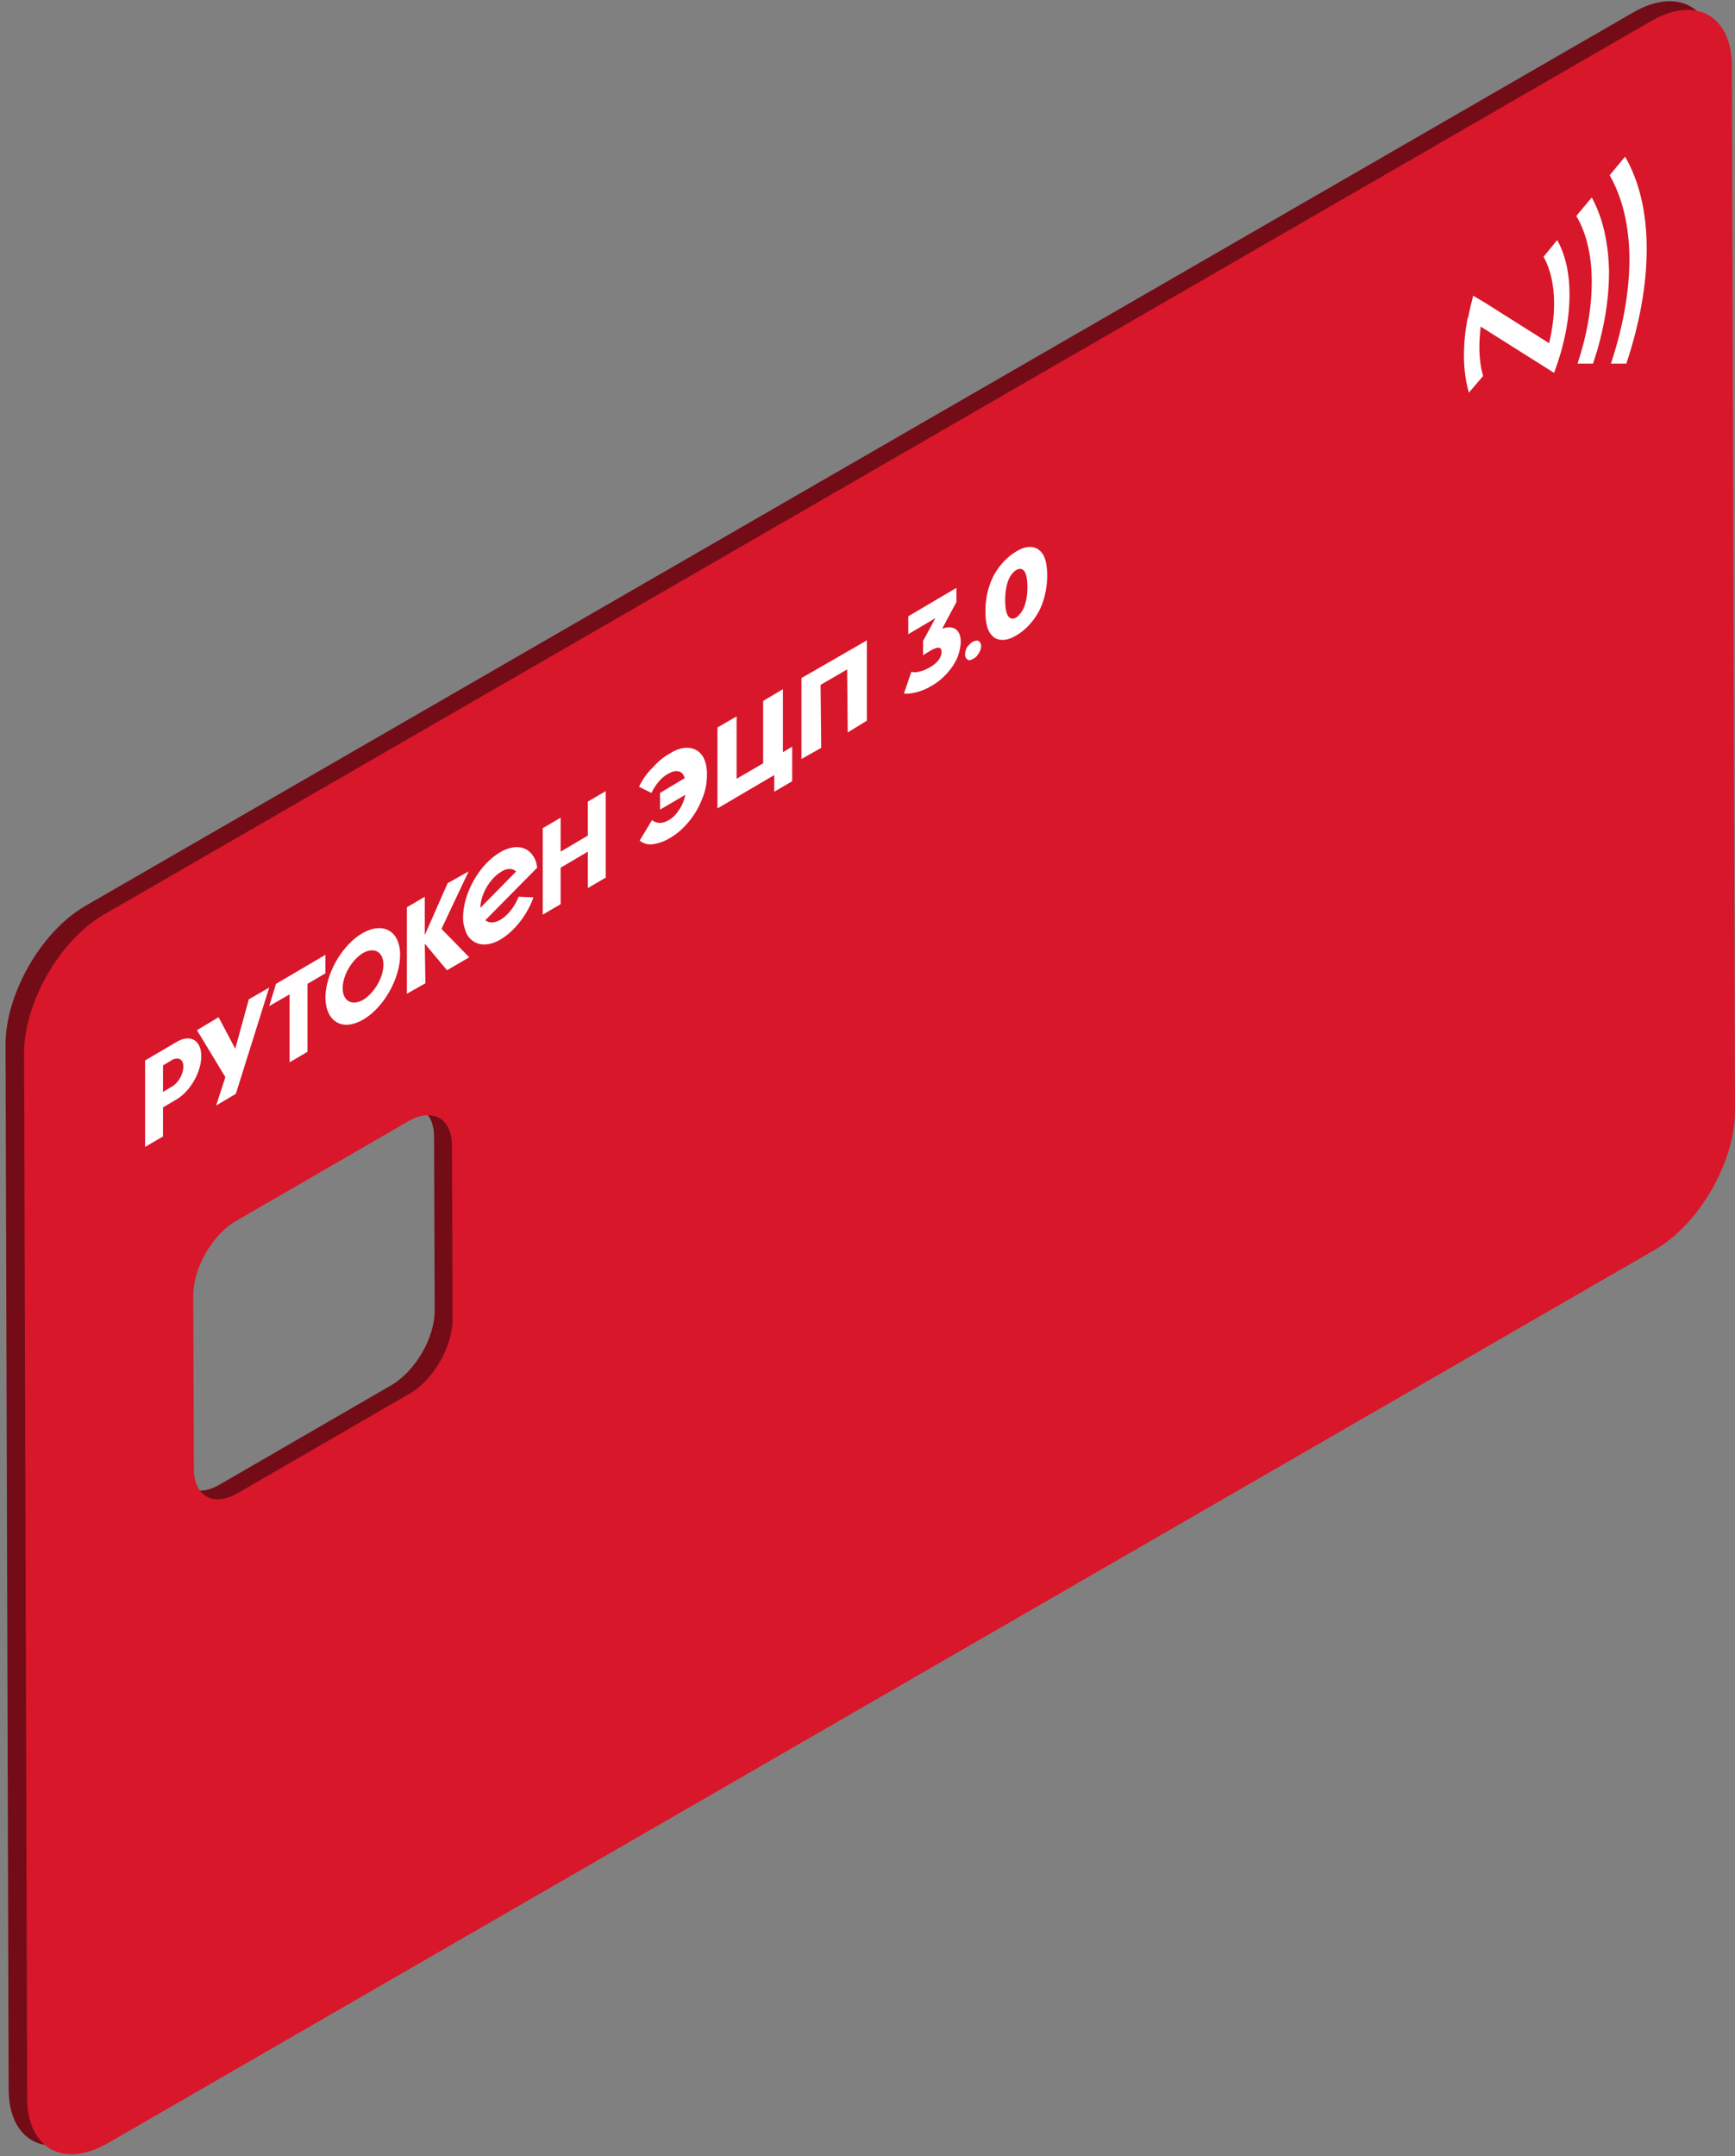 <?xml version="1.0" encoding="UTF-8"?> <svg xmlns="http://www.w3.org/2000/svg" width="281" height="349" viewBox="0 0 281 349" fill="none"><rect x="0" y="0" width="281" height="349" fill="#808080" stroke="none"/><path d="M264.6 1.961C271.8 -2.139 277.6 1.161 277.6 9.361L278.1 178.461C278.1 186.661 272.3 196.761 265.2 200.861L14.4 345.561C7.2 349.661 1.4 346.361 1.4 338.161L0.9 169.061C0.9 160.861 6.7 150.761 13.8 146.661L264.6 1.961ZM70.4 212.161L70.3 184.061C70.3 179.661 67.2 177.861 63.3 180.061L35.3 196.261C31.5 198.461 28.4 203.861 28.4 208.261L28.5 236.361C28.5 240.761 31.6 242.561 35.5 240.361L63.5 224.161C67.3 221.861 70.4 216.561 70.4 212.161Z" fill="#730C16"></path><path d="M267.5 3.361C274.7 -0.739 280.5 2.561 280.5 10.761L281 179.861C281 188.061 275.2 198.161 268.1 202.261L17.4 346.961C10.2 351.061 4.4 347.761 4.4 339.561L3.9 170.461C3.9 162.261 9.7 152.161 16.8 148.061L267.5 3.361ZM73.3 213.561L73.2 185.461C73.2 181.061 70.1 179.261 66.2 181.461L38.2 197.661C34.4 199.861 31.3 205.261 31.3 209.661L31.4 237.761C31.4 242.161 34.5 243.961 38.4 241.761L66.4 225.561C70.2 223.361 73.3 217.961 73.3 213.561Z" fill="#D8172A"></path><path d="M98.1 128.062V142.062L95.2 143.762V137.862L90.8 140.462V146.362L87.9 148.062V134.062L90.8 132.362V137.862L95.2 135.262V129.762L98.1 128.062Z" fill="white"></path><path d="M87 140.461L78.6 148.961C79.2 149.461 80.1 149.461 81.1 148.861C82.3 148.161 83.4 146.661 84 145.161L86.4 145.261C85.4 148.061 83.4 150.661 81.1 152.061C78.9 153.361 77 153.061 75.9 151.661C75.5 151.161 75.3 150.461 75.1 149.661C75 149.261 75 148.961 75 148.461C75 144.561 77.7 139.861 81 137.961C83.2 136.661 85.2 136.961 86.2 138.361C86.7 138.961 86.9 139.661 87 140.461ZM77.8 146.961L83.6 141.061C83 140.561 82.1 140.461 81.1 141.161C79.3 142.261 77.8 144.861 77.8 146.961Z" fill="white"></path><path d="M75.9 141.061L71.5 150.361L76 154.961L72.4 157.061L68.8 152.761L68.9 159.161L65.9 160.861V146.861L68.8 145.161V151.361L72.5 142.961L75.9 141.061Z" fill="white"></path><path d="M58.7 151.061C62 149.161 64.8 150.661 64.8 154.561C64.8 158.461 62.1 163.161 58.8 165.061C55.5 166.961 52.8 165.461 52.7 161.561C52.7 157.661 55.4 152.961 58.7 151.061ZM58.8 161.861C60.6 160.761 62.1 158.261 62.1 156.161C62.1 154.061 60.6 153.261 58.8 154.261C57 155.361 55.5 157.861 55.5 159.961C55.5 162.061 57 162.861 58.8 161.861Z" fill="white"></path><path d="M52.7 154.562V157.562L49.8 159.262V170.262L46.9 171.962V160.962L43.6 162.862L44.7 159.262L52.7 154.562Z" fill="white"></path><path d="M43.6 159.861L38.2 177.061L35 178.961L36.5 174.361L31.9 166.761L35.4 164.661L38.1 169.761L40.3 161.761L43.6 159.861Z" fill="white"></path><path d="M28.6 168.661C30.8 167.361 32.6 168.361 32.6 170.961C32.6 173.561 30.8 176.661 28.6 177.961L26.4 179.261V183.961L23.5 185.661V171.661L28.6 168.661ZM27.9 175.861C28.9 175.261 29.7 173.861 29.7 172.661C29.7 171.461 28.9 171.061 27.9 171.561L26.4 172.461V176.761L27.9 175.861Z" fill="white"></path><path d="M140.4 103.661V116.661L137.3 118.561L137.2 108.361L132.9 110.861L133 121.061L129.8 122.861V109.761L140.4 103.661Z" fill="white"></path><path d="M126.8 111.562V121.762L128.3 120.862V126.462L125.4 128.161V125.462L116.2 130.862V117.762L119.3 115.962V126.062L123.6 123.562V113.462L126.8 111.562Z" fill="white"></path><path d="M108.5 121.961C109.6 121.261 110.7 120.961 111.6 121.061C112.5 121.161 113.2 121.561 113.7 122.261C114.2 122.961 114.5 123.961 114.5 125.361C114.5 126.661 114.3 127.961 113.7 129.361C113.2 130.661 112.5 131.861 111.6 132.961C110.7 134.061 109.7 134.961 108.5 135.661C107.5 136.261 106.5 136.561 105.7 136.661C104.9 136.761 104.2 136.561 103.6 136.061L105.6 132.761C106.4 133.361 107.3 133.361 108.3 132.761C109 132.361 109.5 131.861 110 131.061C110.5 130.361 110.8 129.561 111 128.661L106.9 131.061V128.361L110.9 125.961C110.7 125.361 110.4 124.961 109.9 124.861C109.4 124.761 108.9 124.861 108.2 125.261C107.1 125.861 106.2 126.961 105.5 128.361L103.5 127.361C104 126.261 104.7 125.261 105.6 124.361C106.5 123.361 107.4 122.561 108.5 121.961Z" fill="white"></path><path d="M169 89.861C169.4 90.661 169.6 91.761 169.6 93.161C169.6 94.561 169.4 95.861 169 97.161C168.6 98.461 168 99.561 167.2 100.561C166.4 101.561 165.6 102.261 164.6 102.861C163.6 103.461 162.8 103.661 162 103.561C161.2 103.461 160.7 103.061 160.2 102.261C159.8 101.461 159.6 100.361 159.6 98.961C159.6 97.561 159.8 96.161 160.2 94.961C160.6 93.661 161.2 92.561 162 91.561C162.8 90.561 163.6 89.861 164.6 89.261C165.6 88.661 166.4 88.461 167.2 88.561C167.9 88.661 168.5 89.061 169 89.861ZM165.9 98.161C166.2 97.361 166.4 96.361 166.4 95.061C166.4 93.761 166.2 92.861 165.9 92.461C165.6 92.061 165.2 91.961 164.6 92.261C164.1 92.561 163.6 93.161 163.3 93.961C163 94.761 162.8 95.761 162.8 97.161C162.8 98.461 163 99.361 163.3 99.761C163.6 100.161 164 100.261 164.6 99.961C165.2 99.461 165.6 98.961 165.9 98.161Z" fill="white"></path><path d="M157.6 103.861C158 103.661 158.3 103.661 158.5 103.761C158.7 103.861 158.9 104.162 158.9 104.562C158.9 104.962 158.8 105.361 158.5 105.761C158.3 106.161 158 106.461 157.6 106.661C157.2 106.861 156.9 106.961 156.7 106.761C156.5 106.661 156.3 106.361 156.3 105.961C156.3 105.561 156.4 105.061 156.7 104.661C156.9 104.461 157.2 104.061 157.6 103.861Z" fill="white"></path><path d="M154.9 95.161V97.461L152.6 101.761C153.5 101.461 154.2 101.461 154.8 101.861C155.3 102.261 155.6 102.861 155.6 103.861C155.6 104.661 155.4 105.461 155.1 106.361C154.7 107.261 154.2 108.061 153.5 108.861C152.8 109.661 151.9 110.461 150.8 111.061C150 111.561 149.2 111.861 148.4 112.061C147.6 112.261 146.9 112.361 146.4 112.261L147.6 108.761C148 108.861 148.5 108.861 149.1 108.661C149.6 108.561 150.2 108.261 150.7 107.961C151.2 107.661 151.7 107.261 152 106.861C152.3 106.461 152.5 105.961 152.5 105.561C152.5 104.661 151.9 104.661 150.8 105.261L149.5 106.061V103.761L151.5 100.061L147.1 102.661V99.761L154.9 95.161Z" fill="white"></path><path d="M263.2 25.361C265.4 29.161 266.7 34.161 266.7 40.261C266.7 46.261 265.5 52.561 263.4 58.861H260.9C262.8 53.161 263.9 47.361 263.9 41.961C263.9 36.461 262.7 31.861 260.7 28.361L263.2 25.361Z" fill="white"></path><path d="M257.8 31.961C259.5 35.061 260.5 39.061 260.6 43.961C260.6 48.761 259.7 53.861 258 58.861H255.5C257 54.361 257.8 49.861 257.8 45.561C257.8 41.261 256.9 37.661 255.3 34.961L257.8 31.961Z" fill="white"></path><path d="M252.2 38.861C253.5 41.161 254.2 44.161 254.2 47.661C254.2 51.761 253.3 56.061 251.7 60.361L249.8 59.161L239.8 52.861C239.7 53.961 239.6 55.061 239.6 56.161C239.6 57.961 239.8 59.461 240.2 60.861L237.9 63.561C237.4 61.861 237.1 59.761 237.1 57.561C237.1 55.561 237.3 53.561 237.7 51.461L237.8 51.361C238 50.161 238.3 49.061 238.6 47.861L240.6 49.061L250.9 55.561C251.4 53.361 251.7 51.261 251.7 49.161C251.7 46.061 251.1 43.561 250 41.561L252.2 38.861Z" fill="white"></path></svg> 
